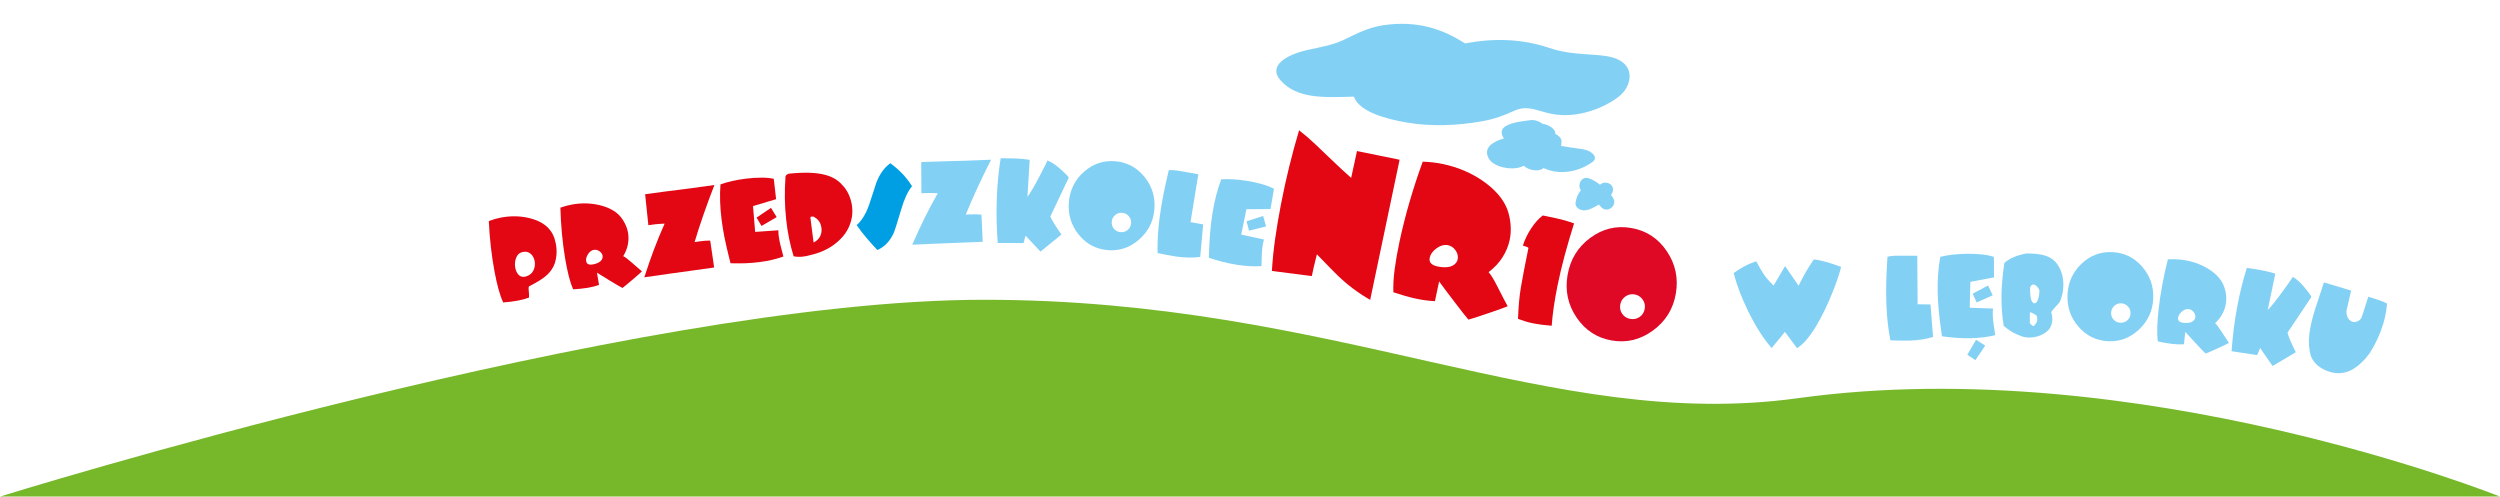<?xml version="1.0" encoding="utf-8"?>
<!-- Generator: Adobe Illustrator 15.0.0, SVG Export Plug-In . SVG Version: 6.00 Build 0)  -->
<!DOCTYPE svg PUBLIC "-//W3C//DTD SVG 1.0//EN" "http://www.w3.org/TR/2001/REC-SVG-20010904/DTD/svg10.dtd">
<svg version="1.0" id="Warstwa_1" xmlns="http://www.w3.org/2000/svg" xmlns:xlink="http://www.w3.org/1999/xlink" x="0px" y="0px"
	 width="973px" height="193.262px" viewBox="0 0 973 193.262" enable-background="new 0 0 973 193.262" xml:space="preserve">
<g>
	<path fill="#E30613" d="M215.254,91.452c0.477,1.003,0.839,2.158,1.085,3.464c0.499,2.646,0.349,5.189-0.446,7.628
		c-0.521,1.555-1.485,3.012-2.891,4.369c-1.407,1.357-3.784,2.872-7.132,4.543c-0.167,0.379-0.19,1.017-0.072,1.913
		c0.118,0.897,0.146,1.716,0.081,2.456c-1.43,0.513-2.866,0.904-4.307,1.176c-0.951,0.179-1.898,0.323-2.844,0.432
		c-0.946,0.109-1.904,0.202-2.873,0.281c-0.677-1.434-1.29-3.156-1.839-5.17c-0.549-2.012-1.053-4.241-1.514-6.687
		c-0.6-3.183-1.089-6.455-1.468-9.818c-0.379-3.362-0.643-6.694-0.789-9.997c1.581-0.61,3.158-1.063,4.73-1.359
		c3.636-0.685,7.134-0.659,10.496,0.078c3.361,0.738,5.961,2.025,7.8,3.864C214.116,89.507,214.777,90.449,215.254,91.452z
		 M207.676,105.106c0.501-1.117,0.639-2.279,0.412-3.485s-0.746-2.157-1.555-2.855c-0.811-0.697-1.804-0.935-2.983-0.713
		c-1.246,0.234-2.124,0.973-2.636,2.214c-0.513,1.241-0.636,2.565-0.371,3.973c0.215,1.139,0.648,2.046,1.301,2.721
		c0.653,0.675,1.471,0.919,2.454,0.734c0.327-0.062,0.569-0.124,0.728-0.189C206.29,107.024,207.174,106.225,207.676,105.106z"/>
	<path fill="#E30613" d="M243.223,87.005c0.606,1.194,1.013,2.414,1.222,3.658c0.242,1.446,0.215,2.944-0.082,4.498
		c-0.297,1.554-0.898,3.063-1.801,4.528c0.736,0.36,1.76,1.122,3.07,2.284c2.301,2.034,3.705,3.25,4.211,3.648
		c-0.551,0.542-1.736,1.588-3.555,3.137c-1.819,1.55-3.163,2.656-4.031,3.32c-0.627-0.31-2.238-1.249-4.833-2.818
		c-2.293-1.378-3.99-2.424-5.089-3.138l0.804,4.79c-1.44,0.483-2.883,0.847-4.33,1.089c-0.954,0.16-1.904,0.286-2.852,0.375
		c-0.948,0.091-1.908,0.165-2.878,0.224c-0.648-1.446-1.227-3.181-1.735-5.204c-0.509-2.023-0.968-4.262-1.38-6.717
		c-0.536-3.193-0.96-6.475-1.271-9.845c-0.312-3.37-0.509-6.707-0.589-10.011c1.593-0.578,3.178-1,4.756-1.265
		c3.649-0.612,7.146-0.516,10.492,0.288c3.345,0.805,5.919,2.144,7.721,4.019C241.9,84.765,242.617,85.811,243.223,87.005z
		 M233.996,101.359c0.461-0.578,0.641-1.17,0.539-1.775c-0.13-0.773-0.57-1.398-1.32-1.879c-0.75-0.479-1.536-0.614-2.359-0.407
		c-0.826,0.242-1.519,0.825-2.08,1.749c-0.561,0.924-0.774,1.789-0.639,2.596c0.187,1.109,1.035,1.537,2.548,1.283
		c0.394-0.066,0.704-0.135,0.928-0.207C232.741,102.392,233.535,101.938,233.996,101.359z"/>
	<path fill="#E30613" d="M270.334,94.215l1.583-0.231c0.857-0.126,1.668-0.218,2.435-0.278c0.766-0.061,1.453-0.084,2.062-0.07
		l1.533,10.474c-1.749,0.256-4.398,0.627-7.948,1.111c-3.551,0.485-6.845,0.942-9.881,1.368c-3.037,0.428-6.155,0.876-9.354,1.344
		c1.396-4.27,2.616-7.789,3.659-10.561c1.261-3.354,2.676-6.8,4.248-10.337c-1.707,0.078-2.949,0.165-3.727,0.261
		c-0.778,0.097-1.645,0.215-2.601,0.355l-1.26-12.063c2.144-0.313,4.953-0.69,8.425-1.129c3.473-0.439,6.441-0.813,8.906-1.123
		c2.464-0.309,5.676-0.753,9.634-1.333C274.964,79.93,272.392,87.334,270.334,94.215z"/>
	<path fill="#E30613" d="M302.059,77.52l-8.982,2.69l0.826,10.049l9.042-0.636c0,0.791,0.047,1.558,0.142,2.302
		c0.129,1.014,0.354,2.18,0.672,3.497c0.319,1.317,0.699,2.789,1.142,4.416c-2.829,1.014-5.912,1.732-9.252,2.158
		c-2.05,0.261-3.954,0.418-5.711,0.469c-1.758,0.053-3.631,0.051-5.621-0.006c-1.152-4.561-1.95-7.99-2.394-10.287
		c-0.444-2.297-0.806-4.545-1.085-6.744c-0.301-2.366-0.489-4.697-0.563-6.99c-0.074-2.292-0.029-4.515,0.134-6.667
		c2.795-1.008,6.077-1.753,9.847-2.233c1.984-0.252,3.966-0.384,5.947-0.396c1.981-0.011,3.63,0.14,4.947,0.453L302.059,77.52z
		 M302.286,84.501l-5.907,3.433l-1.92-3.246l5.605-3.785L302.286,84.501z"/>
	<path fill="#E30613" d="M321.109,68.043c2.864,0.756,5.082,2.061,6.656,3.914c1.088,1.083,1.966,2.386,2.632,3.909
		c0.667,1.522,1.085,3.081,1.256,4.673c0.2,1.864,0.07,3.627-0.388,5.287c-0.773,3.1-2.493,5.822-5.158,8.165
		c-2.418,2.146-5.3,3.724-8.644,4.733c-0.457,0.118-1.198,0.317-2.224,0.599c-1.026,0.282-1.986,0.471-2.881,0.566
		c-1.193,0.128-2.355,0.082-3.485-0.14c-1.397-4.582-2.357-9.313-2.882-14.193c-0.316-2.949-0.491-5.75-0.525-8.403
		c-0.033-2.653,0.053-5.517,0.259-8.59c0.225-0.401,0.594-0.715,1.106-0.942C312.864,66.974,317.623,67.115,321.109,68.043z
		 M315.41,84.751l1.234,9.639c1.192-0.608,2.034-1.402,2.524-2.381c0.49-0.978,0.678-2.009,0.561-3.094
		c-0.218-2.034-1.118-3.48-2.698-4.339c-0.116-0.159-0.283-0.252-0.501-0.28c-0.218-0.028-0.54-0.019-0.964,0.026L315.41,84.751z"/>
	<path fill="#009FE3" d="M350.761,81.466c-1.532,5.202-2.522,8.301-2.973,9.298c-1.439,3.138-3.545,5.322-6.317,6.552
		c-1.51-1.619-2.84-3.1-3.991-4.44c-1.597-1.851-2.95-3.603-4.061-5.257c1.959-1.742,3.561-4.346,4.805-7.81
		c0.952-2.959,1.921-5.92,2.907-8.882c1.292-3.296,3.089-5.762,5.392-7.397c1.893,1.416,3.483,2.805,4.771,4.168
		c1.287,1.364,2.51,2.956,3.668,4.776C353.326,74.465,351.925,77.461,350.761,81.466z"/>
	<path fill="#83D0F5" d="M375.87,83.517l1.598-0.075c0.866-0.041,1.682-0.054,2.451-0.039c0.768,0.015,1.454,0.059,2.059,0.133
		l0.498,10.573c-1.766,0.082-4.438,0.191-8.019,0.326c-3.582,0.135-6.904,0.266-9.968,0.393c-3.064,0.127-6.211,0.267-9.44,0.419
		c1.809-4.111,3.367-7.496,4.677-10.151c1.583-3.214,3.331-6.504,5.242-9.871c-1.707-0.09-2.952-0.125-3.734-0.105
		c-0.783,0.02-1.658,0.052-2.623,0.098l-0.071-12.128c2.164-0.102,4.996-0.201,8.495-0.298c3.5-0.096,6.49-0.178,8.974-0.243
		c2.482-0.066,5.722-0.193,9.718-0.381C381.879,69.754,378.593,76.871,375.87,83.517z"/>
	<path fill="#83D0F5" d="M399.884,76.595c1.017-1.257,2.643-4.027,4.88-8.31c2.021-3.881,3.037-5.958,3.047-6.231
		c-0.073,0.134-0.144,0.268-0.216,0.401c1.417,0.432,3.238,1.646,5.461,3.644c1.933,1.748,2.893,2.774,2.881,3.081l-7.148,15.07
		c0.672,1.562,2.114,3.904,4.327,7.027l-8.167,6.639l-5.811-6.204l-0.764,2.887l-10.056-0.038
		c-0.463-6.022-0.582-11.912-0.355-17.668c0.209-5.314,0.71-10.411,1.502-15.292c0.033,0.001,0.726,0.003,2.076,0.005
		c1.351,0.002,2.526,0.022,3.525,0.062c0.899,0.035,1.773,0.087,2.621,0.154c0.848,0.067,1.869,0.193,3.063,0.376L399.884,76.595z"
		/>
	<path fill="#83D0F5" d="M445.499,68.921c2.947,3.688,4.208,7.909,3.78,12.662c-0.425,4.72-2.434,8.629-6.026,11.728
		c-3.592,3.1-7.663,4.443-12.211,4.034c-4.582-0.413-8.338-2.453-11.271-6.123c-2.933-3.669-4.185-7.88-3.757-12.634
		c0.431-4.787,2.417-8.723,5.958-11.811c3.541-3.086,7.602-4.423,12.184-4.011C438.769,63.182,442.55,65.234,445.499,68.921z
		 M434.027,83.701c-0.798,0.682-1.242,1.531-1.334,2.55c-0.098,1.087,0.186,2.019,0.853,2.797c0.666,0.779,1.513,1.215,2.543,1.307
		c1.062,0.096,1.99-0.18,2.785-0.827c0.794-0.647,1.241-1.514,1.339-2.601c0.095-1.052-0.199-1.977-0.88-2.774
		c-0.681-0.797-1.537-1.242-2.565-1.335C435.737,82.726,434.824,83.02,434.027,83.701z"/>
	<path fill="#83D0F5" d="M463.349,86.449l4.924,0.902l-1.148,12.639c-1.607,0.201-3.123,0.287-4.547,0.256
		c-1.425-0.031-3.013-0.162-4.764-0.391c-0.926-0.121-2.159-0.334-3.699-0.639c-1.541-0.305-2.736-0.547-3.586-0.727
		c-0.1-4.379,0.169-9.003,0.805-13.87c0.389-2.974,0.877-5.936,1.465-8.884c0.587-2.948,1.288-6.123,2.103-9.523
		c0.782-0.069,1.834-0.018,3.156,0.155c0.958,0.125,2.446,0.38,4.464,0.765c2.017,0.384,3.306,0.613,3.869,0.686L463.349,86.449z"/>
	<path fill="#83D0F5" d="M494.481,81.363l-9.376,0.067l-2.021,9.879l8.858,1.921c-0.222,0.759-0.391,1.509-0.508,2.249
		c-0.16,1.01-0.271,2.192-0.334,3.545c-0.063,1.354-0.11,2.874-0.14,4.56c-2.999,0.181-6.161,0.008-9.486-0.52
		c-2.042-0.323-3.913-0.706-5.614-1.148c-1.702-0.441-3.5-0.969-5.395-1.58c0.171-4.7,0.366-8.216,0.583-10.546
		c0.217-2.329,0.499-4.588,0.846-6.777c0.373-2.356,0.845-4.646,1.417-6.868c0.571-2.222,1.236-4.342,1.995-6.362
		c2.966-0.186,6.325,0.019,10.079,0.613c1.975,0.313,3.915,0.742,5.82,1.285c1.905,0.543,3.445,1.15,4.622,1.819L494.481,81.363z
		 M492.745,88.128l-6.632,1.641l-0.934-3.654l6.44-2.064L492.745,88.128z"/>
	<path fill="#E30613" d="M526.907,64.499c0.535-2.343,0.944-4.247,1.228-5.71c2.067,0.399,4.926,0.981,8.573,1.742
		c3.647,0.762,6.319,1.306,8.017,1.634l-11.454,54.544c-4.702-2.707-8.928-5.881-12.678-9.527c-0.839-0.779-3.527-3.518-8.064-8.214
		c-0.452,1.769-0.847,3.38-1.182,4.833c-0.337,1.454-0.599,2.669-0.787,3.645c-5.206-0.669-10.385-1.333-15.537-1.991
		c0.245-4.116,0.665-8.283,1.262-12.5c0.595-4.217,1.344-8.658,2.246-13.323c1.919-9.926,4.278-19.57,7.078-28.931
		c2.293,1.796,4.438,3.646,6.435,5.553c1.995,1.907,3.992,3.813,5.988,5.721c2.782,2.679,5.395,5.098,7.837,7.26
		C526.025,68.42,526.371,66.842,526.907,64.499z"/>
	<path fill="#E30613" d="M587.899,87.199c0.202,2.161,0.089,4.241-0.337,6.238c-0.495,2.322-1.429,4.564-2.802,6.729
		c-1.372,2.164-3.176,4.08-5.408,5.749c0.895,0.982,1.983,2.739,3.266,5.271c2.256,4.435,3.647,7.103,4.173,8.005
		c-1.153,0.488-3.561,1.357-7.224,2.609s-6.347,2.119-8.051,2.603c-0.76-0.84-2.627-3.215-5.603-7.124
		c-2.635-3.441-4.568-6.026-5.8-7.759l-1.642,7.696c-2.457-0.128-4.848-0.44-7.171-0.937c-1.532-0.326-3.039-0.703-4.521-1.133
		c-1.482-0.429-2.972-0.889-4.469-1.377c-0.115-2.565,0.046-5.523,0.484-8.875c0.438-3.35,1.079-6.996,1.92-10.939
		c1.094-5.131,2.409-10.328,3.945-15.59c1.537-5.263,3.227-10.407,5.073-15.434c2.743,0.077,5.384,0.386,7.919,0.926
		c5.861,1.25,11.073,3.478,15.636,6.681c4.562,3.204,7.642,6.754,9.24,10.652C587.241,83.036,587.697,85.039,587.899,87.199z
		 M565.451,103.332c1.038-0.597,1.661-1.382,1.868-2.354c0.266-1.241-0.025-2.446-0.869-3.616c-0.845-1.167-1.948-1.84-3.313-2.019
		c-1.389-0.127-2.779,0.339-4.175,1.396s-2.231,2.234-2.508,3.53c-0.38,1.782,0.645,2.933,3.074,3.451
		c0.634,0.135,1.141,0.215,1.522,0.239C562.945,104.14,564.412,103.93,565.451,103.332z"/>
	<path fill="#E30613" d="M608.983,99.36c-1.062,3.925-1.993,7.854-2.795,11.787c-1.168,5.73-1.926,10.941-2.271,15.635
		c-2.955-0.245-5.331-0.552-7.129-0.918c-1.128-0.23-2.145-0.481-3.046-0.755c-0.903-0.272-1.88-0.605-2.932-0.998
		c0.162-4.643,0.524-8.665,1.088-12.068c0.563-3.403,1.555-8.589,2.975-15.559c-0.216-0.221-0.592-0.41-1.126-0.563
		c-0.535-0.153-0.882-0.269-1.04-0.346c0.73-2.3,1.806-4.53,3.226-6.69c1.42-2.159,2.925-3.834,4.518-5.024l1.756,0.358
		c2.509,0.511,4.394,0.929,5.656,1.253c1.262,0.324,2.849,0.814,4.762,1.472C611.257,91.297,610.044,95.436,608.983,99.36z"/>
	<path fill="#DF0926" d="M648.698,97.727c3.388,5.005,4.567,10.519,3.54,16.54c-1.021,5.979-3.98,10.763-8.878,14.353
		c-4.898,3.591-10.229,4.894-15.99,3.91c-5.804-0.991-10.392-3.976-13.762-8.956c-3.37-4.979-4.541-10.479-3.513-16.501
		c1.035-6.064,3.969-10.887,8.8-14.467c4.831-3.579,10.148-4.874,15.953-3.882C640.693,89.721,645.311,92.723,648.698,97.727z
		 M632.563,115.423c-1.087,0.788-1.74,1.827-1.96,3.117c-0.235,1.377,0.032,2.596,0.804,3.656c0.771,1.062,1.809,1.703,3.112,1.926
		c1.346,0.229,2.559-0.028,3.638-0.773s1.737-1.805,1.972-3.182c0.228-1.333-0.053-2.543-0.841-3.63
		c-0.789-1.086-1.835-1.741-3.139-1.963C634.845,114.352,633.648,114.635,632.563,115.423z"/>
	<path fill="#83D0F5" d="M694.757,103.558l5.249,7.636c1.076-2.18,2.07-4.046,2.981-5.602c0.791-1.343,1.77-2.885,2.938-4.625
		c1.512,0.151,3.303,0.526,5.374,1.123c1.427,0.43,3.181,1.028,5.262,1.795c-0.591,2.492-1.688,5.747-3.292,9.765
		c-1.985,4.961-4.057,9.262-6.217,12.902c-2.709,4.56-5.259,7.539-7.648,8.94l-4.722-6.322l-5.146,6.29
		c-3.107-3.51-6.116-8.204-9.026-14.082c-2.647-5.38-4.574-10.41-5.778-15.088c1.507-1.078,2.826-1.923,3.96-2.534
		c1.425-0.766,3.038-1.457,4.839-2.073c1.272,2.394,2.238,4.066,2.894,5.019c0.985,1.446,2.272,2.926,3.862,4.438L694.757,103.558z"
		/>
	<path fill="#83D0F5" d="M746.341,118.421l5.006,0.058l1,12.651c-1.55,0.471-3.029,0.811-4.438,1.02
		c-1.41,0.209-2.997,0.349-4.762,0.419c-0.933,0.036-2.184,0.035-3.753-0.006c-1.57-0.04-2.789-0.077-3.657-0.111
		c-0.838-4.299-1.353-8.901-1.547-13.807c-0.118-2.997-0.137-5.998-0.055-9.004c0.081-3.005,0.236-6.252,0.466-9.741
		c0.759-0.2,1.805-0.327,3.137-0.38c0.966-0.038,2.476-0.037,4.529,0c2.053,0.039,3.362,0.047,3.929,0.024L746.341,118.421z"/>
	<path fill="#83D0F5" d="M776.079,107.958l-9.216,1.728l-0.238,10.081l9.059,0.321c-0.084,0.786-0.117,1.554-0.102,2.304
		c0.021,1.022,0.121,2.205,0.299,3.548c0.179,1.344,0.401,2.848,0.67,4.512c-2.919,0.71-6.062,1.1-9.427,1.17
		c-2.067,0.043-3.977-0.001-5.729-0.136c-1.753-0.133-3.616-0.333-5.589-0.599c-0.665-4.656-1.097-8.151-1.295-10.482
		c-0.199-2.331-0.322-4.604-0.368-6.82c-0.051-2.385,0.009-4.722,0.178-7.01c0.168-2.288,0.447-4.493,0.836-6.615
		c2.886-0.708,6.229-1.103,10.027-1.183c2-0.042,3.984,0.036,5.956,0.233s3.595,0.521,4.872,0.972L776.079,107.958z
		 M775.568,114.925l-6.236,2.79l-1.566-3.431l5.973-3.172L775.568,114.925z"/>
	<path fill="#83D0F5" d="M795.532,99.35c2.462,0.699,4.27,1.99,5.424,3.872c1.419,2.191,2.118,4.753,2.099,7.685
		c-0.016,2.352-0.464,4.514-1.344,6.484c-0.271,0.477-0.851,1.163-1.739,2.06c-0.89,0.897-1.436,1.618-1.64,2.162
		c0.295,0.786,0.439,1.605,0.434,2.457c-0.01,1.467-0.369,2.759-1.076,3.879c-0.941,1.119-2.122,1.972-3.543,2.559
		s-2.898,0.875-4.431,0.864c-1.033-0.007-1.982-0.166-2.847-0.479c-1.431-0.487-2.71-1.067-3.839-1.739
		c-1.129-0.673-2.189-1.455-3.184-2.349c-0.609-3.651-0.899-7.472-0.873-11.46c0.015-2.045,0.129-4.243,0.345-6.594
		s0.48-4.496,0.794-6.438c1.106-0.946,2.395-1.722,3.866-2.325c1.47-0.604,3.057-1.054,4.759-1.349
		C791.638,98.659,793.902,98.896,795.532,99.35z M790.831,121.766c-0.399-0.173-0.666-0.242-0.799-0.21l-0.028,4.244
		c0.628,0.721,1.092,1.081,1.393,1.083c0.133,0.001,0.267-0.065,0.401-0.201c0.134-0.135,0.335-0.424,0.605-0.865
		c0.335-0.338,0.506-0.883,0.511-1.633c0.005-0.716-0.158-1.229-0.489-1.537C791.761,122.232,791.229,121.939,790.831,121.766z
		 M792.701,111.398c-0.464-0.445-0.913-0.671-1.346-0.674c-0.567-0.004-0.986,0.42-1.259,1.27c-0.01,1.501,0.064,2.771,0.225,3.812
		c0.159,1.041,0.538,1.768,1.135,2.181c0.632,0.243,1.168-0.128,1.608-1.114c0.439-0.985,0.665-2.296,0.676-3.933
		C793.511,112.358,793.164,111.845,792.701,111.398z"/>
	<path fill="#83D0F5" d="M833.736,103.807c3.097,3.564,4.529,7.729,4.297,12.496c-0.231,4.732-2.077,8.722-5.54,11.965
		c-3.462,3.244-7.474,4.755-12.034,4.532c-4.595-0.224-8.433-2.108-11.514-5.655c-3.081-3.546-4.505-7.702-4.272-12.469
		c0.234-4.801,2.057-8.815,5.468-12.045c3.412-3.229,7.415-4.732,12.009-4.508C826.777,98.348,830.64,100.243,833.736,103.807z
		 M822.882,119.045c-0.77,0.714-1.179,1.581-1.229,2.603c-0.053,1.09,0.269,2.009,0.967,2.76c0.697,0.751,1.563,1.151,2.595,1.202
		c1.064,0.052,1.981-0.262,2.749-0.941c0.767-0.68,1.178-1.563,1.23-2.653c0.052-1.055-0.279-1.967-0.993-2.736
		c-0.713-0.768-1.586-1.178-2.618-1.228C824.551,118,823.65,118.332,822.882,119.045z"/>
	<path fill="#83D0F5" d="M866.22,113.757c0.257,1.315,0.315,2.6,0.176,3.853c-0.162,1.457-0.598,2.892-1.309,4.305
		c-0.71,1.413-1.701,2.701-2.97,3.863c0.609,0.548,1.386,1.561,2.329,3.037c1.657,2.585,2.676,4.139,3.054,4.66
		c-0.679,0.371-2.104,1.053-4.277,2.046s-3.769,1.69-4.785,2.092c-0.519-0.469-1.811-1.813-3.878-4.032
		c-1.829-1.952-3.176-3.422-4.038-4.41l-0.536,4.828c-1.518,0.072-3.005,0.026-4.463-0.136c-0.961-0.106-1.909-0.246-2.846-0.419
		s-1.88-0.363-2.829-0.571c-0.229-1.569-0.311-3.396-0.246-5.481c0.063-2.084,0.233-4.363,0.508-6.837
		c0.357-3.219,0.848-6.491,1.469-9.817c0.621-3.327,1.344-6.591,2.17-9.791c1.689-0.121,3.33-0.094,4.92,0.083
		c3.678,0.409,7.016,1.457,10.015,3.146c2.998,1.688,5.107,3.68,6.328,5.977C865.561,111.24,865.964,112.442,866.22,113.757z
		 M853.42,125.042c0.602-0.43,0.936-0.95,1.004-1.561c0.087-0.778-0.166-1.501-0.756-2.167c-0.591-0.666-1.31-1.012-2.158-1.037
		c-0.86,0.007-1.687,0.378-2.479,1.113s-1.233,1.509-1.324,2.322c-0.124,1.118,0.575,1.762,2.1,1.931
		c0.397,0.045,0.714,0.063,0.95,0.055C851.931,125.691,852.819,125.473,853.42,125.042z"/>
	<path fill="#83D0F5" d="M882.599,120.616c1.189-1.095,3.204-3.598,6.043-7.506c2.566-3.545,3.875-5.45,3.926-5.719
		c-0.091,0.122-0.182,0.244-0.272,0.365c1.339,0.634,2.963,2.102,4.87,4.402c1.656,2.012,2.456,3.168,2.399,3.47l-9.275,13.863
		c0.437,1.643,1.521,4.171,3.253,7.584l-9.051,5.372l-4.841-6.985l-1.178,2.743l-9.942-1.508c0.422-6.024,1.166-11.868,2.231-17.53
		c0.984-5.226,2.226-10.195,3.724-14.908c0.032,0.007,0.717,0.109,2.053,0.309c1.336,0.2,2.496,0.392,3.479,0.577
		c0.885,0.166,1.741,0.346,2.57,0.536s1.82,0.465,2.975,0.82L882.599,120.616z"/>
	<path fill="#83D0F5" d="M913.236,121.033c-0.019,1.454,0.324,2.572,1.029,3.353c0.444,0.49,1.043,0.813,1.798,0.968
		c0.803-0.008,1.49-0.211,2.063-0.608c0.571-0.397,0.97-0.972,1.196-1.724l2.424-7.547l1.006,0.303
		c1.148,0.345,2.304,0.728,3.466,1.147c1.161,0.421,2.101,0.827,2.818,1.221c-0.213,2.677-0.712,5.321-1.496,7.933
		c-1.177,3.918-2.923,7.7-5.236,11.348c-1.998,2.71-4.022,4.7-6.075,5.97c-2.531,1.589-5.154,2.153-7.869,1.693
		c-0.192-0.058-0.489-0.111-0.892-0.161c-0.287-0.087-0.56-0.168-0.814-0.245c-1.724-0.518-3.222-1.297-4.491-2.339
		c-1.271-1.043-2.192-2.292-2.763-3.75c-0.766-2.551-0.968-5.414-0.604-8.59c0.273-2.417,0.941-5.394,2.005-8.932
		c0.413-1.375,1.046-3.309,1.899-5.802s1.442-4.279,1.768-5.361c0.861,0.26,1.668,0.502,2.418,0.727
		c0.75,0.226,3.472,1.043,8.164,2.453L913.236,121.033z"/>
</g>
<path fill="#76B82A" d="M973,193.262c0,0-141-56.585-273.181-38.297c-96.416,13.34-179.485-38.298-316.819-38.298
	c-137.333,0-383,76.595-383,76.595h184.216h613.568H973z"/>
<path fill="#83D0F5" d="M629.677,23.131c-2.837-1.302-6.09-1.581-9.606-1.822c-6.45-0.442-11.329-0.716-17.114-2.664
	c-10.637-3.582-21.59-3.872-32.728-1.754c-8.535-5.386-18.25-9.083-31.915-7.067c-5.962,0.879-10.848,3.54-15.428,5.729
	c-4.237,2.024-8.853,2.735-13.874,3.863c-8.73,1.96-15.555,6.311-10.641,11.837c6.446,7.25,16.806,6.719,28.555,6.354
	c0.119,0.32,0.265,0.639,0.433,0.957c2.636,5.02,11.872,7.695,19.977,9.096c9.678,1.672,19.944,1.236,29.473-0.461
	c4.8-0.855,8.656-2.297,12.522-4.078c5.176-2.385,8.983,0.062,14.491,1.181c10.19,2.07,20.978-2.472,26.497-6.933
	C634.847,33.711,636.464,26.242,629.677,23.131z"/>
<path fill="#83D0F5" d="M615.931,58.054c-2.78-0.434-5.547-0.731-8.327-1.228c-0.014-0.002-0.023-0.004-0.037-0.007
	c0.086-0.823,0.269-1.66,0.12-2.297c-0.221-0.925-1.15-1.84-2.37-2.442c0.245-1.82-2.546-3.611-4.99-3.897
	c-1.192-0.968-3.078-1.651-4.736-1.423c-3.837,0.527-8.954,1.04-10.721,3.35c-0.671,0.879-0.549,2.509,0.471,3.746
	c-4.66,1.376-8.058,3.767-5.996,7.679c1.53,2.906,6.313,4.24,10.1,3.966c1.458-0.106,2.663-0.476,3.633-1.019
	c2.032,2.136,6.334,2.317,7.646,0.918c6.459,3.002,13.897,1.398,19.099-2.374C622.156,61.33,619.73,58.647,615.931,58.054z"/>
<path fill="#83D0F5" d="M627.886,77.161c-0.263-0.452-0.567-0.864-0.89-1.257c0.258-0.384,0.482-0.787,0.626-1.23
	c1.007-3.097-3.019-4.653-4.916-2.771c-1.293-1.07-2.707-1.977-4.393-2.513c-2.97-0.943-4.529,2.705-3.004,4.672
	c-1.168,1.273-1.875,3.06-2.104,4.858c-0.217,1.697,1.507,2.791,2.933,2.932c2.045,0.202,4.385-1.219,6.135-2.231
	c0.338,0.38,0.673,0.752,1.008,1.093C625.632,83.108,629.558,80.041,627.886,77.161z"/>
<polygon fill="#83D0F5" points="772.644,134.501 768.822,140.164 765.681,138.079 769.076,132.23 "/>
</svg>
